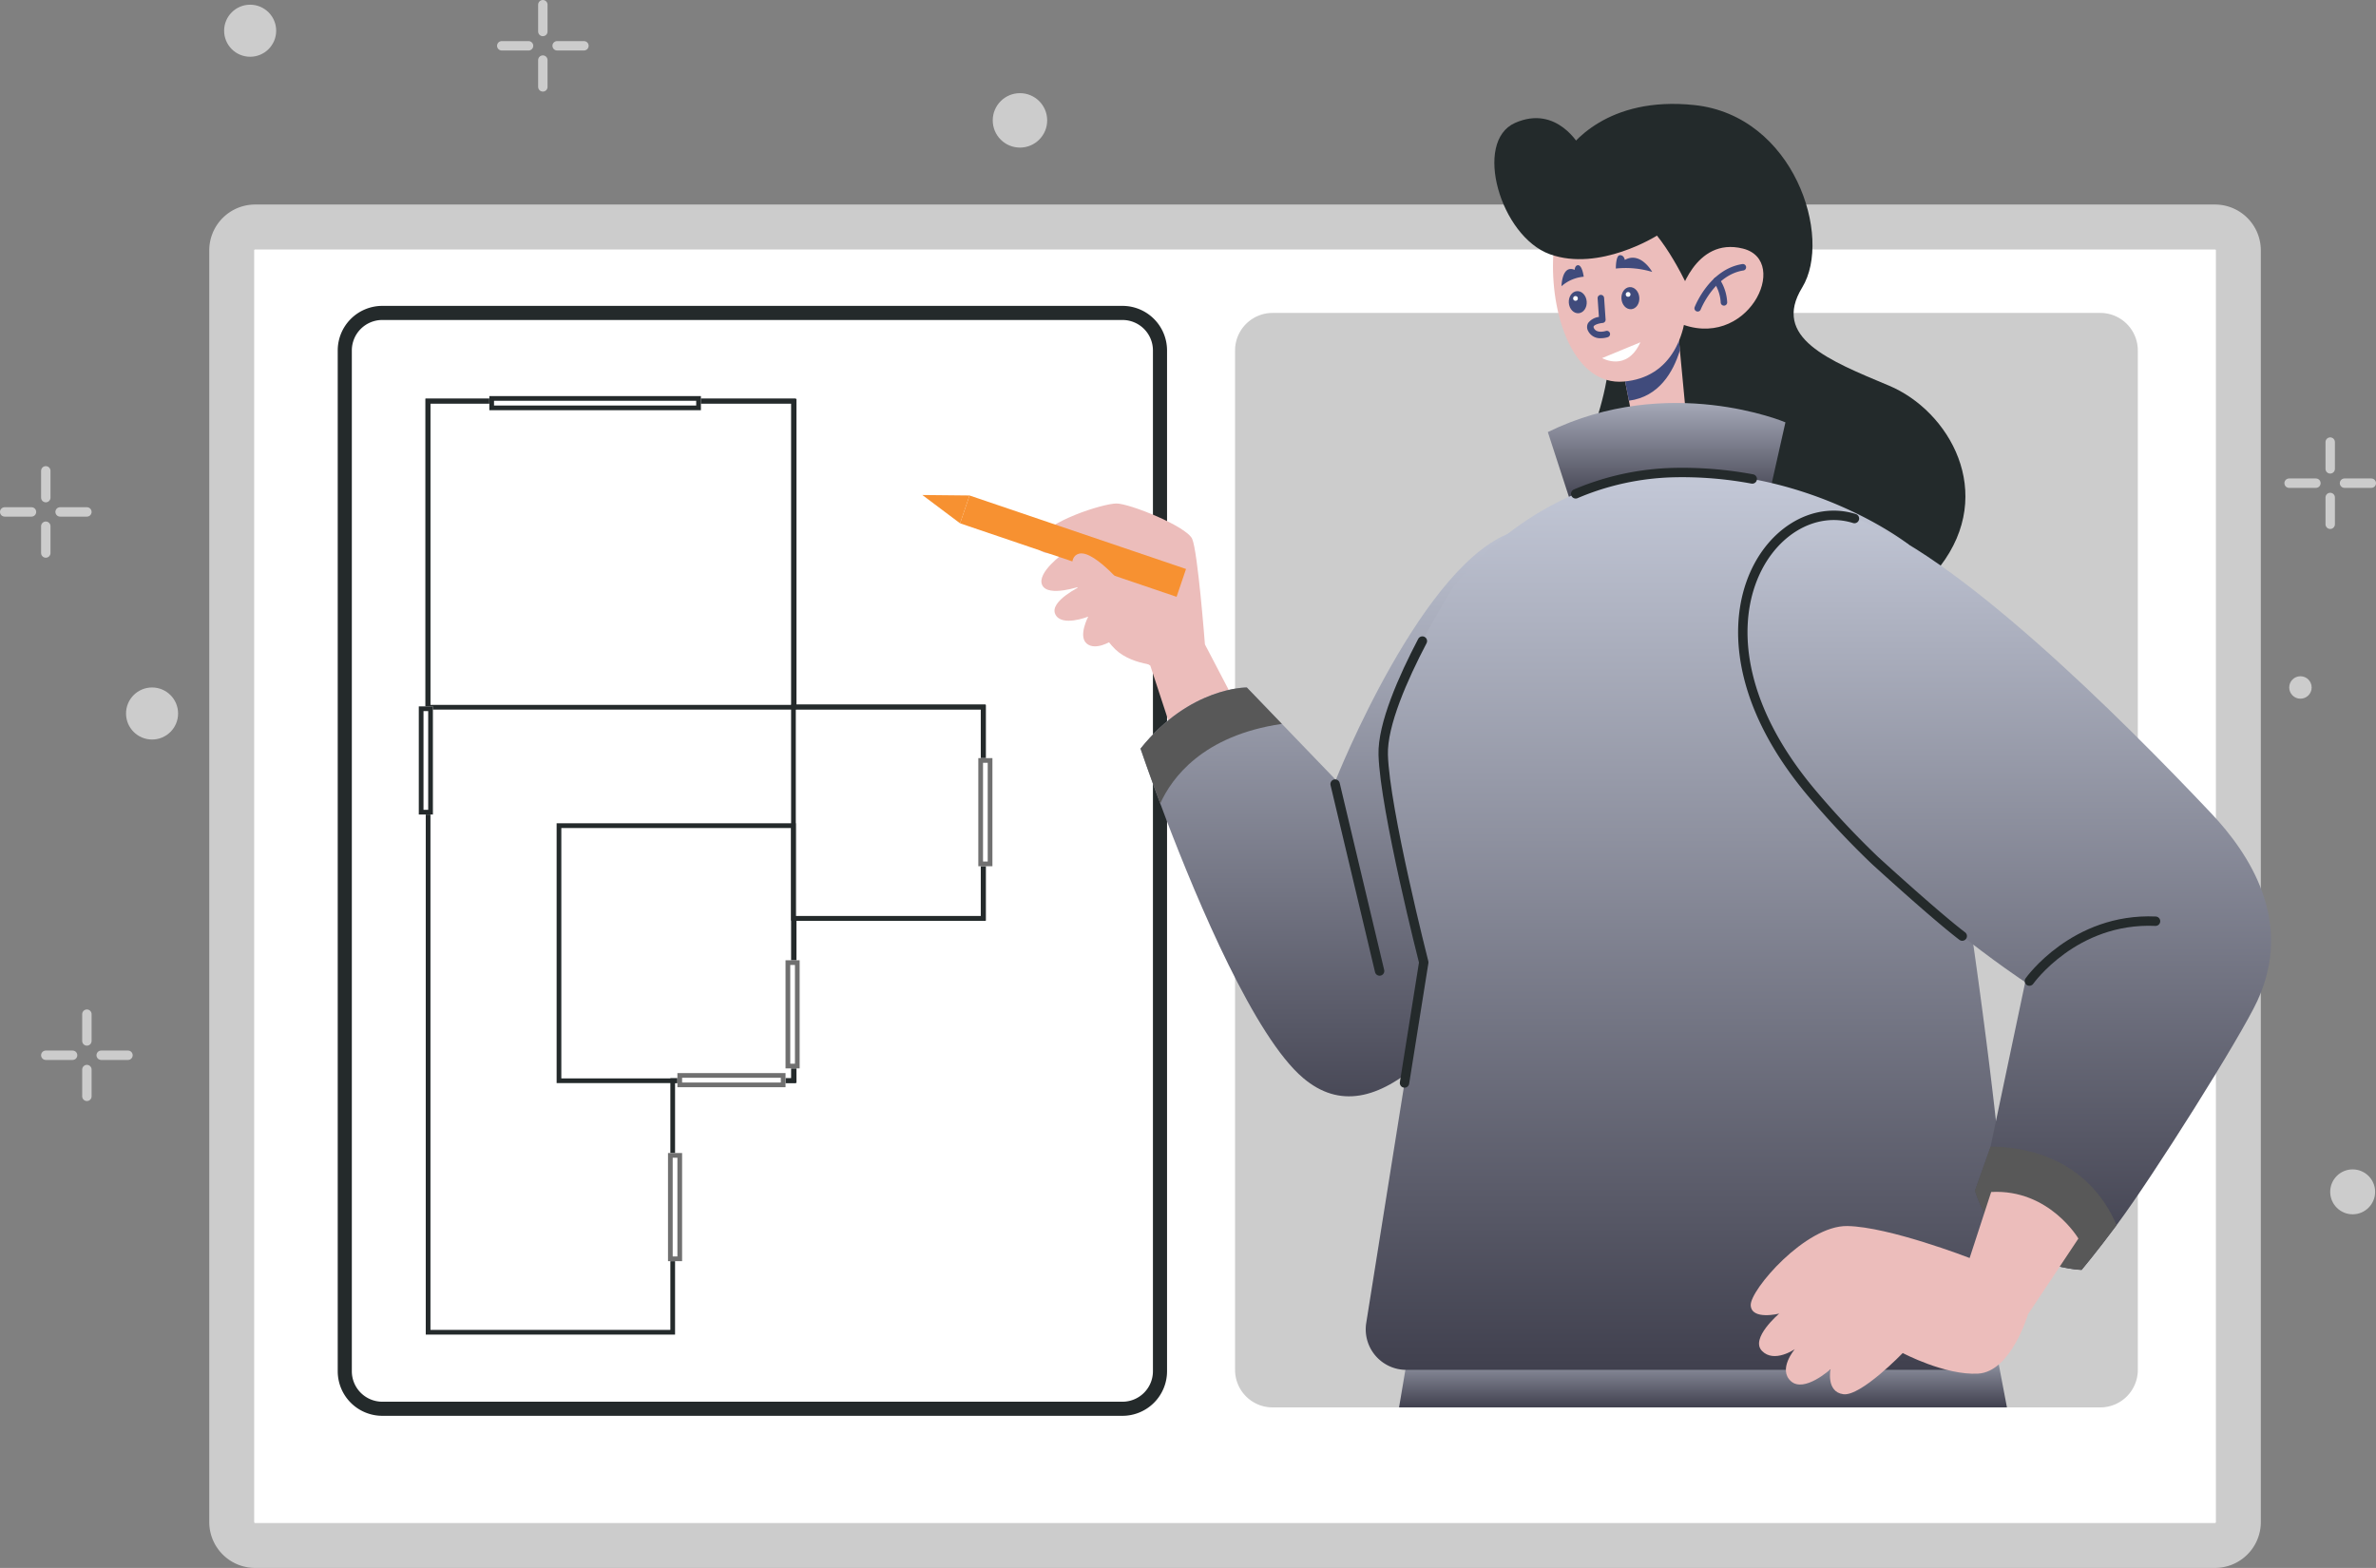 <svg xmlns="http://www.w3.org/2000/svg" xmlns:xlink="http://www.w3.org/1999/xlink" width="505.327" height="333.5" viewBox="0 0 505.327 333.5">
  <rect x="0" y="0" width="505.327" height="333.5" fill="#808080" stroke="none"/>
  <defs>
    <linearGradient id="linear-gradient" x1="0.5" x2="0.5" y2="1" gradientUnits="objectBoundingBox">
      <stop offset="0" stop-color="#c4c9d8"/>
      <stop offset="1" stop-color="#40404e"/>
    </linearGradient>
  </defs>
  <g id="Blog" transform="translate(7.209 -42.564)">
    <g id="MONITOR" transform="translate(37.297 86.067)">
      <g id="Group_18185" data-name="Group 18185">
        <g id="Group_18184" data-name="Group 18184">
          <path id="Path_9528" data-name="Path 9528" d="M472.808,395.593H55.992a9.755,9.755,0,0,1-9.755-9.755V115.351a9.755,9.755,0,0,1,9.755-9.755H472.808a9.755,9.755,0,0,1,9.755,9.755V385.838A9.755,9.755,0,0,1,472.808,395.593Z" transform="translate(-46.237 -105.596)" fill="#ccc"/>
          <path id="Path_9529" data-name="Path 9529" d="M57.44,387.488a.2.2,0,0,1-.2-.2V116.8a.2.2,0,0,1,.2-.2H474.256a.2.2,0,0,1,.2.2V387.286a.2.2,0,0,1-.2.2Z" transform="translate(-47.685 -107.044)" fill="#fff"/>
        </g>
      </g>
    </g>
    <g id="WINDOWS" transform="translate(66.119 109.125)">
      <g id="Group_18193" data-name="Group 18193">
        <path id="Path_9534" data-name="Path 9534" d="M244.824,365.234H87.41a7.982,7.982,0,0,1-7.982-7.982V140.131a7.982,7.982,0,0,1,7.982-7.982H244.824a7.982,7.982,0,0,1,7.982,7.982V357.253A7.982,7.982,0,0,1,244.824,365.234Z" transform="translate(-79.428 -132.149)" fill="none" stroke="#242a2b" stroke-width="3"/>
        <path id="Path_9535" data-name="Path 9535" d="M481.491,364.945H305.458a7.982,7.982,0,0,1-7.982-7.982V140.131a7.982,7.982,0,0,1,7.982-7.982H481.491a7.982,7.982,0,0,1,7.982,7.982V356.963A7.982,7.982,0,0,1,481.491,364.945Z" transform="translate(-108.131 -132.149)" fill="#ccc"/>
        <path id="Path_31162" data-name="Path 31162" d="M17.722,18.789H95.563V83.8h40.2v45h-40.2v34.474H69.744V216.81H17.722Z" fill="none" stroke="#242a2b" stroke-width="1"/>
        <path id="Path_31163" data-name="Path 31163" d="M95.424,83.869H17.64V18.713H95.424Z" fill="none" stroke="#242a2b" stroke-width="1"/>
        <path id="Path_31164" data-name="Path 31164" d="M95.424,128.766H45.555v54.259H95.424Z" transform="translate(0 -19.709)" fill="none" stroke="#242a2b" stroke-width="1"/>
        <path id="Path_31165" data-name="Path 31165" d="M104.06,128.766V83.846h40.428v44.92Z" transform="translate(-8.636)" fill="none" stroke="#242a2b" stroke-width="1"/>
      </g>
    </g>
    <g id="ORNAMENT_4" transform="translate(19.596 43.564)">
      <g id="Group_18194" data-name="Group 18194" transform="translate(0)">
        <circle id="Ellipse_253" data-name="Ellipse 253" cx="5.536" cy="5.536" r="5.536" transform="translate(20.861)" fill="#ccc"/>
        <circle id="Ellipse_279" data-name="Ellipse 279" cx="5.536" cy="5.536" r="5.536" transform="translate(0 145.226)" fill="#ccc"/>
        <circle id="Ellipse_254" data-name="Ellipse 254" cx="2.388" cy="2.388" r="2.388" transform="translate(460.063 142.838)" fill="#ccc"/>
        <circle id="Ellipse_255" data-name="Ellipse 255" cx="4.776" cy="4.776" r="4.776" transform="translate(468.782 247.73)" fill="#ccc"/>
        <circle id="Ellipse_256" data-name="Ellipse 256" cx="5.789" cy="5.789" r="5.789" transform="translate(184.331 18.815)" fill="#ccc"/>
      </g>
    </g>
    <g id="ORNAMENT_3" transform="translate(-6.209 142.71)">
      <g id="Group_18198" data-name="Group 18198">
        <g id="Group_18196" data-name="Group 18196" transform="translate(8.74)">
          <line id="Line_98" data-name="Line 98" y2="5.699" fill="none" stroke="#ccc" stroke-linecap="round" stroke-linejoin="round" stroke-miterlimit="10" stroke-width="2"/>
          <line id="Line_99" data-name="Line 99" y2="5.699" transform="translate(0 11.781)" fill="none" stroke="#ccc" stroke-linecap="round" stroke-linejoin="round" stroke-miterlimit="10" stroke-width="2"/>
        </g>
        <g id="Group_18197" data-name="Group 18197" transform="translate(0 8.74)">
          <line id="Line_100" data-name="Line 100" x1="5.699" transform="translate(11.781)" fill="none" stroke="#ccc" stroke-linecap="round" stroke-linejoin="round" stroke-miterlimit="10" stroke-width="2"/>
          <line id="Line_101" data-name="Line 101" x1="5.699" fill="none" stroke="#ccc" stroke-linecap="round" stroke-linejoin="round" stroke-miterlimit="10" stroke-width="2"/>
        </g>
      </g>
    </g>
    <g id="ORNAMENT_2" transform="translate(99.504 43.564)">
      <g id="Group_18201" data-name="Group 18201">
        <g id="Group_18199" data-name="Group 18199" transform="translate(8.74)">
          <line id="Line_102" data-name="Line 102" y2="5.699" fill="none" stroke="#ccc" stroke-linecap="round" stroke-linejoin="round" stroke-miterlimit="10" stroke-width="2"/>
          <line id="Line_103" data-name="Line 103" y2="5.699" transform="translate(0 11.781)" fill="none" stroke="#ccc" stroke-linecap="round" stroke-linejoin="round" stroke-miterlimit="10" stroke-width="2"/>
        </g>
        <g id="Group_18200" data-name="Group 18200" transform="translate(0 8.74)">
          <line id="Line_104" data-name="Line 104" x1="5.699" transform="translate(11.781)" fill="none" stroke="#ccc" stroke-linecap="round" stroke-linejoin="round" stroke-miterlimit="10" stroke-width="2"/>
          <line id="Line_105" data-name="Line 105" x1="5.699" fill="none" stroke="#ccc" stroke-linecap="round" stroke-linejoin="round" stroke-miterlimit="10" stroke-width="2"/>
        </g>
      </g>
    </g>
    <g id="ORNAMENT_2-2" data-name="ORNAMENT_2" transform="translate(2.531 258.276)">
      <g id="Group_18201-2" data-name="Group 18201">
        <g id="Group_18199-2" data-name="Group 18199" transform="translate(8.74)">
          <line id="Line_102-2" data-name="Line 102" y2="5.699" fill="none" stroke="#ccc" stroke-linecap="round" stroke-linejoin="round" stroke-miterlimit="10" stroke-width="2"/>
          <line id="Line_103-2" data-name="Line 103" y2="5.699" transform="translate(0 11.781)" fill="none" stroke="#ccc" stroke-linecap="round" stroke-linejoin="round" stroke-miterlimit="10" stroke-width="2"/>
        </g>
        <g id="Group_18200-2" data-name="Group 18200" transform="translate(0 8.74)">
          <line id="Line_104-2" data-name="Line 104" x1="5.699" transform="translate(11.781)" fill="none" stroke="#ccc" stroke-linecap="round" stroke-linejoin="round" stroke-miterlimit="10" stroke-width="2"/>
          <line id="Line_105-2" data-name="Line 105" x1="5.699" fill="none" stroke="#ccc" stroke-linecap="round" stroke-linejoin="round" stroke-miterlimit="10" stroke-width="2"/>
        </g>
      </g>
    </g>
    <g id="ORNAMENT_1" transform="translate(479.638 136.595)">
      <g id="Group_18204" data-name="Group 18204">
        <g id="Group_18202" data-name="Group 18202" transform="translate(8.74)">
          <line id="Line_106" data-name="Line 106" y2="5.699" fill="none" stroke="#ccc" stroke-linecap="round" stroke-linejoin="round" stroke-miterlimit="10" stroke-width="2"/>
          <line id="Line_107" data-name="Line 107" y2="5.699" transform="translate(0 11.781)" fill="none" stroke="#ccc" stroke-linecap="round" stroke-linejoin="round" stroke-miterlimit="10" stroke-width="2"/>
        </g>
        <g id="Group_18203" data-name="Group 18203" transform="translate(0 8.74)">
          <line id="Line_108" data-name="Line 108" x1="5.699" transform="translate(11.781)" fill="none" stroke="#ccc" stroke-linecap="round" stroke-linejoin="round" stroke-miterlimit="10" stroke-width="2"/>
          <line id="Line_109" data-name="Line 109" x1="5.699" fill="none" stroke="#ccc" stroke-linecap="round" stroke-linejoin="round" stroke-miterlimit="10" stroke-width="2"/>
        </g>
      </g>
    </g>
    <g id="HAIR" transform="translate(324.856 64.664)">
      <path id="Path_9548" data-name="Path 9548" d="M377.388,92.75s.109-.212.34-.58c1.632-2.6,9.362-12.94,27.945-10.976,21.214,2.242,29.492,28.113,22.938,38.806s5.691,15.522,18.454,20.869S470,163.635,457.931,179.329s-73.644,19.317-77.611.69,8.623-33.632,7.071-48.636Z" transform="translate(-377.388 -80.948)" fill="#232a2b"/>
    </g>
    <g id="NECK" transform="translate(337.254 111.125)">
      <g id="Group_18205" data-name="Group 18205">
        <path id="Path_9549" data-name="Path 9549" d="M391.665,141.02l1.973,10.1,2,10.238,10.693-1.38-1.849-19.565-.566-5.961Z" transform="translate(-391.665 -134.452)" fill="#ecbdbb"/>
        <path id="Path_9550" data-name="Path 9550" d="M391.665,141.02l1.973,10.1c6.388-.828,9.41-6.071,10.845-10.707l-.566-5.961Z" transform="translate(-391.665 -134.452)" fill="#404b7c"/>
      </g>
    </g>
    <g id="RIGHT_ARM" transform="translate(188.958 147.851)">
      <g id="Group_18208" data-name="Group 18208">
        <g id="Group_18207" data-name="Group 18207">
          <path id="Path_9551" data-name="Path 9551" d="M291.429,221.673,284.7,208.791s-1.516-19.8-2.715-22.449-13.261-7.515-16.1-7.515-15.029,3.852-16.545,7.767,5.368,2.778,5.368,2.778-5.873,4.168-4.61,6.82,8.272.189,8.272.189-6.82,3.221-5.494,6,7.009.505,7.009.505-2.21,4.168-.316,5.746,5.241-.568,5.241-.568l8.272,5.241,5.557,16.923Z" transform="translate(-224.605 -177.019)" fill="#ecbdbb"/>
          <g id="Group_18206" data-name="Group 18206">
            <rect id="Rectangle_2560" data-name="Rectangle 2560" width="6.252" height="48.626" transform="translate(8.022 6.024) rotate(-71.248)" fill="#f79131"/>
            <path id="Path_9552" data-name="Path 9552" d="M230.92,176.849l-2.01,5.92-8.022-6.024Z" transform="translate(-220.888 -176.745)" fill="#f79131"/>
          </g>
          <path id="Path_9553" data-name="Path 9553" d="M259.038,191.108c-5,1.3,3.852,16.734,7.767,20.4s10.861,3.473,10.861,3.473,5.052-4.673,3.22-10.861-11.051-4.673-11.051-4.673S262.448,190.224,259.038,191.108Z" transform="translate(-225.714 -178.628)" fill="#ecbdbb"/>
        </g>
        <path id="Path_9554" data-name="Path 9554" d="M363.6,258.481c-21.284,35.473-39.32,56.313-54.69,43.305-10.29-8.71-22.308-37.157-29.125-55.011-3.361-8.814-5.462-15.049-5.462-15.049,10.5-13.156,22.612-13.008,22.612-13.008l9.474,9.847,9.448,9.813s18.774-47.343,38.286-52.909C381.042,177.775,384.881,223.008,363.6,258.481Z" transform="translate(-227.922 -177.779)" fill="url(#linear-gradient)"/>
        <line id="Line_110" data-name="Line 110" x2="9.46" y2="39.76" transform="translate(87.786 61.488)" fill="none" stroke="#242a2b" stroke-linecap="round" stroke-linejoin="round" stroke-miterlimit="10" stroke-width="2"/>
        <path id="Path_9555" data-name="Path 9555" d="M304.383,231.636c-16.864,2.466-23.42,11.523-25.869,16.933-2.614-6.99-4.194-11.671-4.194-11.671,10.5-13.156,22.612-13.008,22.612-13.008Z" transform="translate(-227.922 -182.951)" fill="#585858"/>
      </g>
    </g>
    <g id="BODY" transform="translate(283.251 128.277)">
      <g id="Group_18209" data-name="Group 18209">
        <path id="Path_9556" data-name="Path 9556" d="M340.335,381.851l-2.693,15.963H466.926l-3.03-15.963Z" transform="translate(-330.55 -184.17)" fill="url(#linear-gradient)"/>
        <path id="Path_9557" data-name="Path 9557" d="M424.612,158.322s-24.836-10.521-50.533,2.07l4.829,14.832,42.255-1.552Z" transform="translate(-335.347 -154.204)" fill="url(#linear-gradient)"/>
        <path id="Path_9558" data-name="Path 9558" d="M466.89,353.344c-.9-51.983-21.94-166.789-21.94-166.789s-20.346-15.989-50.01-15.3-46.912,24.491-46.912,24.491-15.177,23.8-14.832,35.529,8.624,44.152,8.624,44.152l-12.235,76.7a8.619,8.619,0,0,0,8.511,9.976H458.272A8.615,8.615,0,0,0,466.89,353.344Z" transform="translate(-329.475 -156.446)" fill="url(#linear-gradient)"/>
        <path id="Path_9559" data-name="Path 9559" d="M342.09,212.522c-4.072,7.765-8.519,17.78-8.331,24.189.345,11.728,8.624,44.152,8.624,44.152l-4.092,25.656" transform="translate(-330.038 -161.881)" fill="none" stroke="#242a2b" stroke-linecap="round" stroke-linejoin="round" stroke-miterlimit="10" stroke-width="2"/>
        <path id="Path_9560" data-name="Path 9560" d="M418.451,172.61a81.44,81.44,0,0,0-16.741-1.354,56.566,56.566,0,0,0-20.807,4.515" transform="translate(-336.245 -156.446)" fill="none" stroke="#242a2b" stroke-linecap="round" stroke-linejoin="round" stroke-miterlimit="10" stroke-width="2"/>
      </g>
    </g>
    <g id="LEFT_ARM" transform="translate(363.452 152.177)">
      <g id="Group_18213" data-name="Group 18213">
        <g id="Group_18212" data-name="Group 18212">
          <g id="Group_18210" data-name="Group 18210">
            <path id="Path_9561" data-name="Path 9561" d="M501.338,332.695c-4.325,5.8-7.451,9.526-7.451,9.526s-17.489-.391-22.69-16.829l3.326-9.378,7.375-35S455.471,263.733,436,240.218c-28.567-34.507-7.955-63.326,9.568-57.812,20.772,6.536,56.84,42.525,75.886,62.7,8.089,8.571,17.642,22.945,9.812,39.893C527.73,292.665,509.11,322.283,501.338,332.695Z" transform="translate(-421.833 -181.727)" fill="url(#linear-gradient)"/>
          </g>
          <g id="Group_18211" data-name="Group 18211" transform="translate(0 0)">
            <path id="Path_9562" data-name="Path 9562" d="M445.572,182.407c-17.524-5.514-38.135,23.3-9.568,57.812a181.525,181.525,0,0,0,13.874,14.855S462.6,266.721,468.5,271.219" transform="translate(-421.833 -181.727)" fill="none" stroke="#242a2b" stroke-linecap="round" stroke-linejoin="round" stroke-miterlimit="10" stroke-width="2"/>
          </g>
          <path id="Path_9563" data-name="Path 9563" d="M501.374,362.573s3.119-3.72,7.444-9.521c-6.619-15.269-21.2-16.722-26.812-16.681l-3.33,9.374C483.883,362.185,501.374,362.573,501.374,362.573Z" transform="translate(-429.316 -202.083)" fill="#585858"/>
        </g>
        <path id="Path_9564" data-name="Path 9564" d="M474.91,347.464l-4.582,14.042s-17.146-6.651-26.014-6.8-20.693,13.6-20.545,16.85,6.06,1.774,6.06,1.774-6.263,5.284-3.658,7.945,6.984-.388,6.984-.388-3.665,4.268-.835,6.818,8.429-2.55,8.429-2.55-1,4.822,2.716,5.321,12.637-8.758,12.637-8.758,8.979,4.767,16.018,4.379,10.624-12.619,10.624-12.619l10.716-16.111S487.252,346.8,474.91,347.464Z" transform="translate(-422.088 -203.54)" fill="#ecbdbb"/>
        <path id="Path_9565" data-name="Path 9565" d="M492.024,293.873s9.534-13.5,26.827-12.735" transform="translate(-431.073 -194.809)" fill="none" stroke="#242a2b" stroke-linecap="round" stroke-linejoin="round" stroke-miterlimit="10" stroke-width="2"/>
      </g>
    </g>
    <g id="HEAD" transform="translate(310.608 67.692)">
      <g id="Group_18218" data-name="Group 18218">
        <path id="Path_9566" data-name="Path 9566" d="M393.317,98.828c11.514,6.265,17.592,41.565-2.932,43.29S369.861,86.065,393.317,98.828Z" transform="translate(-362.87 -86.087)" fill="#ecbdbb"/>
        <path id="Path_9567" data-name="Path 9567" d="M404.534,125.633s-3.967-10-8.968-16.212c0,0-12.245,7.761-22.766,3.967s-16.385-23.973-7.416-27.94,13.8,5,13.8,5S417.814,79.239,404.534,125.633Z" transform="translate(-360.979 -84.435)" fill="#232a2b"/>
        <g id="Group_18217" data-name="Group 18217" transform="translate(38.898 27.403)">
          <path id="Path_9568" data-name="Path 9568" d="M406.119,126.683s3.277-12.935,13.625-10.348.862,22.249-13.97,15.695Z" transform="translate(-405.774 -115.992)" fill="#ecbdbb"/>
          <g id="Group_18216" data-name="Group 18216" transform="translate(3.656 3.63)">
            <g id="Group_18214" data-name="Group 18214">
              <path id="Path_9569" data-name="Path 9569" d="M410.673,130.28a.69.69,0,0,0,.643-.439c.029-.074,2.952-7.367,9.091-8.3a.69.69,0,0,0-.206-1.364c-6.936,1.05-10.042,8.828-10.17,9.159a.691.691,0,0,0,.643.94Z" transform="translate(-409.983 -120.173)" fill="#404b7c"/>
            </g>
            <g id="Group_18215" data-name="Group 18215" transform="translate(4.051 2.837)">
              <path id="Path_9570" data-name="Path 9570" d="M416.874,129.454a.689.689,0,0,0,.689-.67,9.768,9.768,0,0,0-1.641-5.02.69.69,0,1,0-1.168.733,8.572,8.572,0,0,1,1.429,4.252.691.691,0,0,0,.674.7Z" transform="translate(-414.649 -123.44)" fill="#404b7c"/>
            </g>
          </g>
        </g>
      </g>
    </g>
    <g id="FACE" transform="translate(324.89 96.839)">
      <g id="Group_18222" data-name="Group 18222" transform="translate(0 0)">
        <path id="Path_9571" data-name="Path 9571" d="M398.468,121.564s-2.453-4.443-5.823-2.553c0,0-.14-1.028-1.043-1.01s-.866,2.845-.866,2.845A19.529,19.529,0,0,1,398.468,121.564Z" transform="translate(-379.178 -118)" fill="#404b7c"/>
        <path id="Path_9572" data-name="Path 9572" d="M377.426,124.927s.069-4.641,2.8-3.478c0,0,.03-.858.605-.98,1-.212,1.32,2.437,1.32,2.437A8.215,8.215,0,0,0,377.426,124.927Z" transform="translate(-377.426 -118.324)" fill="#404b7c"/>
        <g id="Group_18219" data-name="Group 18219" transform="translate(12.572 6.65)">
          <ellipse id="Ellipse_257" data-name="Ellipse 257" cx="1.906" cy="2.356" rx="1.906" ry="2.356" transform="matrix(0.997, -0.076, 0.076, 0.997, 0, 0.291)" fill="#404b7c"/>
          <circle id="Ellipse_258" data-name="Ellipse 258" cx="0.507" cy="0.507" r="0.507" transform="translate(1.091 1.188)" fill="#fff"/>
        </g>
        <g id="Group_18220" data-name="Group 18220" transform="translate(1.379 7.506)">
          <ellipse id="Ellipse_259" data-name="Ellipse 259" cx="1.906" cy="2.356" rx="1.906" ry="2.356" transform="matrix(0.997, -0.076, 0.076, 0.997, 0, 0.291)" fill="#404b7c"/>
          <circle id="Ellipse_260" data-name="Ellipse 260" cx="0.507" cy="0.507" r="0.507" transform="translate(1.091 1.188)" fill="#fff"/>
        </g>
        <g id="Group_18221" data-name="Group 18221" transform="translate(5.437 8.446)">
          <path id="Path_9573" data-name="Path 9573" d="M386.648,136.942a4.836,4.836,0,0,0,1.473-.23.69.69,0,0,0-.433-1.31c-.02.007-1.953.62-2.539-.594-.127-.262-.071-.36-.049-.4.212-.373,1.237-.651,1.9-.709a.691.691,0,0,0,.629-.734l-.317-4.6a.7.7,0,0,0-.736-.641.69.69,0,0,0-.641.736l.273,3.959a3.4,3.4,0,0,0-2.3,1.3,1.73,1.73,0,0,0,.005,1.682A2.848,2.848,0,0,0,386.648,136.942Z" transform="translate(-383.688 -127.726)" fill="#404b7c"/>
        </g>
        <path id="Path_9574" data-name="Path 9574" d="M387.378,142.7s5.228,3.038,8.138-3.364Z" transform="translate(-378.736 -120.808)" fill="#fff"/>
      </g>
    </g>
    <g id="Rectangle_6070" data-name="Rectangle 6070" transform="translate(81.86 192.814)" fill="#fff" stroke="#242a2b" stroke-width="1">
      <rect width="3" height="23" stroke="none"/>
      <rect x="0.5" y="0.5" width="2" height="22" fill="none"/>
    </g>
    <g id="Rectangle_6071" data-name="Rectangle 6071" transform="translate(134.86 287.814)" fill="#fff" stroke="#707070" stroke-width="1">
      <rect width="3" height="23" stroke="none"/>
      <rect x="0.5" y="0.5" width="2" height="22" fill="none"/>
    </g>
    <g id="Rectangle_6072" data-name="Rectangle 6072" transform="translate(159.86 270.814) rotate(90)" fill="#fff" stroke="#707070" stroke-width="1">
      <rect width="3" height="23" stroke="none"/>
      <rect x="0.5" y="0.5" width="2" height="22" fill="none"/>
    </g>
    <g id="Rectangle_6073" data-name="Rectangle 6073" transform="translate(159.86 246.814)" fill="#fff" stroke="#707070" stroke-width="1">
      <rect width="3" height="23" stroke="none"/>
      <rect x="0.5" y="0.5" width="2" height="22" fill="none"/>
    </g>
    <g id="Rectangle_6074" data-name="Rectangle 6074" transform="translate(200.86 203.814)" fill="#fff" stroke="#707070" stroke-width="1">
      <rect width="3" height="23" stroke="none"/>
      <rect x="0.5" y="0.5" width="2" height="22" fill="none"/>
    </g>
    <g id="Rectangle_6075" data-name="Rectangle 6075" transform="translate(96.86 129.814) rotate(-90)" fill="#fff" stroke="#242a2b" stroke-width="1">
      <rect width="3" height="45" stroke="none"/>
      <rect x="0.5" y="0.5" width="2" height="44" fill="none"/>
    </g>
  </g>
</svg>
